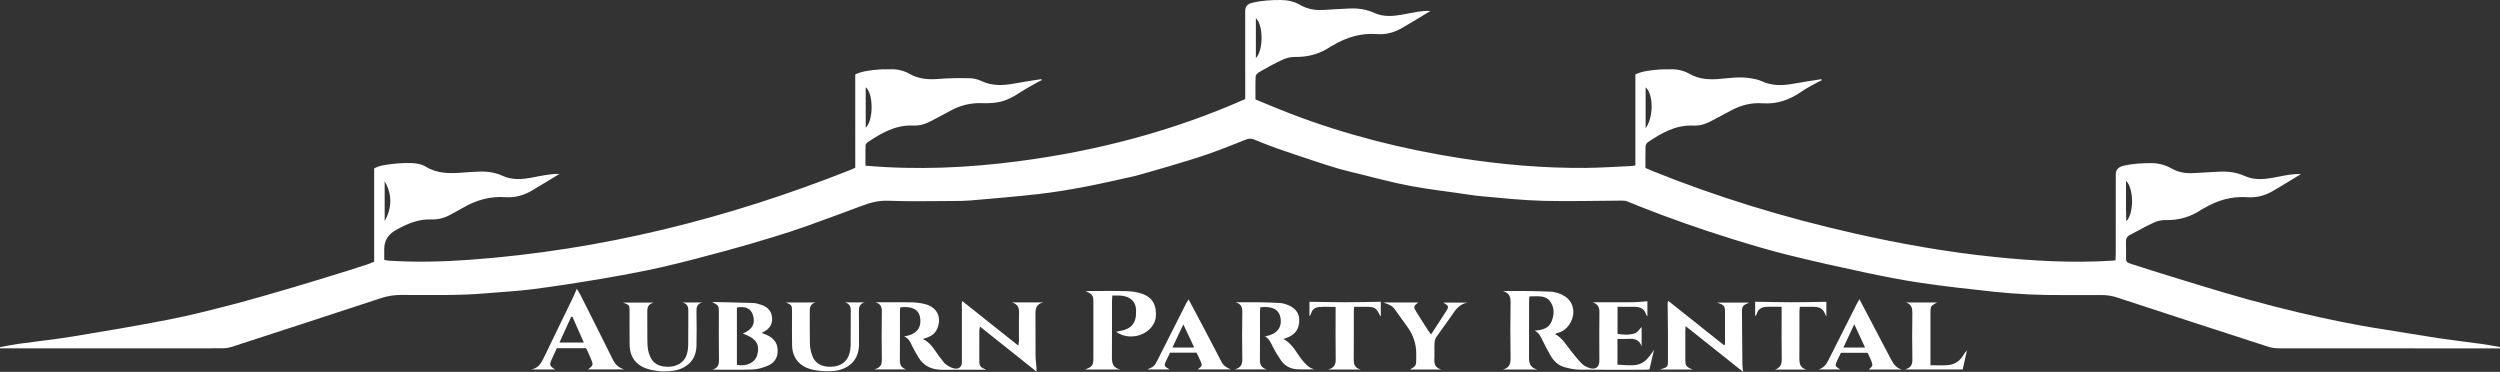<?xml version="1.0" encoding="UTF-8"?>
<svg id="Layer_1" data-name="Layer 1" xmlns="http://www.w3.org/2000/svg" viewBox="0 0 3625.57 539.27">
  <rect x="0" y="0" width="3625.57" height="539.27" fill="#333333" stroke="none"/>
  <defs>
    <style>
      .cls-1 {
        fill: #fff;
        stroke-width: 0px;
      }
    </style>
  </defs>
  <path class="cls-1" d="M2371.67,240.03V107.85c11.02-5.03,22.65-5.95,34.19-6.99,5.35-.48,10.78-.15,16.17-.35,10.19-.39,19.77,1.78,28.28,6.65,13.15,7.52,27.19,8.6,42.28,7.39,15.15-1.22,30.41-3.66,45.68-1.15,5.55.91,11.37,1.9,16.29,4.21,15.34,7.2,31.04,6.7,47.27,3.65,13.13-2.46,26.4-4.32,39.61-6.44l.55,1.57c-1.91.9-3.9,1.68-5.71,2.71-7.86,4.45-16.1,8.46-23.41,13.58-16.75,11.72-34.98,18.64-56.53,17.13-16.04-1.13-30.89,2.5-44.71,9.81-9.83,5.19-19.7,10.35-29.46,15.66-8.15,4.44-16.78,7.25-26.38,6.85-26.08-1.09-46.36,10.9-66.01,24.15-1.82,1.22-3.28,3.97-3.35,6.05-.34,10.3-.15,20.62-.15,31.25,3.22,1.4,6.12,2.74,9.08,3.94,95.15,38.55,193.59,68.37,294.66,91.17,66.34,14.97,133.36,26.81,201.3,33.83,56.32,5.82,112.83,9.08,169.57,5.64,2.05-.12,4.09-.33,7.02-.57.15-3.41.41-6.57.41-9.73.03-38.33.02-76.66.02-114.99,0-6.51,3.6-10.62,10.8-12.34,13.44-3.2,27.16-3.99,40.98-3.93,10.45.04,20.17,2.66,28.97,7.66,9.81,5.57,20.4,7.46,31.78,6.77,12.55-.76,25.11-1.37,37.66-2.05,13.09-.71,25.55,1.09,37.47,6.5,12.99,5.9,26.87,4.68,40.49,2.27,13.49-2.39,26.75-5.92,40.43-5.3-13.43,8.14-26.83,16.53-40.54,24.49-11.11,6.45-23.62,10.06-36.72,9.09-23.59-1.75-44.27,4.66-63.62,16.09-1,.59-2.15,1-3.1,1.65-15.62,10.67-33,15.94-52.74,15.4-5.46-.15-11.51,1.29-16.41,3.56-11.96,5.54-23.4,12-35.05,18.09-4.35,2.27-5.85,5.63-5.63,10.19.35,7.33.04,14.68.11,22.02.07,6.95.38,7.37,7.94,9.86,9.54,3.14,19.11,6.21,28.71,9.19,24.03,7.46,48.05,14.97,72.15,22.24,22.91,6.91,45.81,13.84,68.91,20.19,23.67,6.51,47.46,12.74,71.41,18.37,41.3,9.71,82.85,18.46,124.97,24.85,26.5,4.02,52.85,8.79,79.36,12.77,20.61,3.1,41.37,5.41,62.03,8.27,9,1.24,17.91,2.98,26.87,4.49l-.19,2h-7.45c-104.6,0-209.21.04-313.81-.11-5.24,0-10.73-1.01-15.68-2.61-72.76-23.55-145.48-47.22-218.12-71.08-7.5-2.46-14.97-3.59-22.81-3.58-17.98.04-35.97-.11-53.95.03-33.84.27-67.6-1.17-101.18-4.75-35.56-3.79-71.12-7.74-106.46-12.92-27.67-4.05-55.12-9.54-82.42-15.34-36.91-7.84-73.75-16.03-110.3-25.13-27.07-6.74-53.83-14.66-80.39-22.93-45.93-14.3-91.24-30.09-135.74-47.76-5.99-2.38-11.85-5.05-17.94-7.21-2.41-.85-5.27-.94-7.92-.93-37.75.16-75.52,1.31-113.23.32-29.51-.78-58.96-3.9-88.38-6.56-14.82-1.34-29.48-4.01-44.24-5.96-26.88-3.55-53.73-7.29-80.12-13.22-17.94-4.03-35.69-8.73-53.52-13.15-10.07-2.5-20.23-4.73-30.15-7.62-12.42-3.62-24.68-7.68-36.94-11.74-17.56-5.81-35.12-11.61-52.54-17.74-11.09-3.9-22.01-8.24-32.85-12.7-4.09-1.68-7.54-2.06-11.85-.35-18.51,7.35-37.01,14.8-55.87,21.36-18.27,6.36-36.93,11.81-55.52,17.39-15.82,4.75-31.77,9.14-47.66,13.68-.86.24-1.71.5-2.59.68-24.12,5.24-48.14,10.96-72.41,15.56-22.18,4.2-44.53,7.94-67,10.51-32.86,3.77-65.88,6.42-98.85,9.31-8.32.73-16.74.77-25.11.79-31.47.09-62.98.88-94.39-.36-13.81-.54-25.6,2.69-37.72,7.21-26.47,9.87-52.94,19.74-79.57,29.23-16.07,5.73-32.34,11.03-48.72,16.01-22.64,6.89-45.35,13.66-68.24,19.82-31.2,8.4-62.42,16.85-93.98,24.01-28.63,6.5-57.63,11.81-86.66,16.74-33.12,5.63-66.37,10.82-99.73,15.16-22.45,2.92-45.18,3.97-67.78,5.98-41.22,3.66-82.56,2.35-123.86,2.46-10.01.03-19.47,1.4-28.95,4.53-72.06,23.72-144.2,47.22-216.38,70.64-4.4,1.43-9.31,2.18-13.98,2.19-104.9.12-209.81.09-314.71.09H.19c-.06-.58-.13-1.17-.19-1.75,8.65-1.58,17.25-3.46,25.97-4.68,26.84-3.75,53.85-6.6,80.56-10.98,46.15-7.56,92.28-15.35,138.11-24.32,30.86-6.04,61.36-13.79,91.73-21.69,30.06-7.82,59.84-16.59,89.6-25.32,26.68-7.83,53.19-16.14,79.75-24.32,9.33-2.87,18.61-5.9,27.86-8.99,3.04-1.01,5.91-2.43,9.03-3.74v-135.14c7.78-4.47,16.5-5.16,24.95-6.35,6.5-.91,13.12-1.28,19.71-1.43,10.55-.24,21.42-.19,30.45,5.33,16.67,10.2,34.93,9.95,53.65,8.42,7.75-.63,15.53-1.07,23.3-1.4,12.17-.52,23.75,1.32,34.81,6.36,13.27,6.04,27.41,5,41.34,2.41,13.48-2.5,26.79-5.74,40.41-5.36-13.4,8.12-26.77,16.46-40.42,24.41-11.37,6.63-24.14,10.27-37.57,9.3-22.93-1.66-43.11,4.43-62.02,15.45-4.54,2.64-9.28,4.99-13.8,7.66-9.47,5.6-19.46,9.57-31.08,9.1-19.81-.79-36.69,6.57-52.85,15.84-10.85,6.22-16.27,15.23-16.27,27.03v15.83c2.43.44,4.37,1,6.35,1.13,38.95,2.52,77.88,1.62,116.76-1.19,192.5-13.92,375.74-60.2,552.21-130.1,2.45-.97,4.82-2.13,7.77-3.44V107.88c11.12-5.11,22.76-6.01,34.29-7.06,5.35-.49,10.78-.15,16.17-.36,10.19-.39,19.77,1.76,28.29,6.64,13.44,7.7,27.79,8.6,43.17,7.31,14.85-1.24,29.87-1.22,44.79-.94,5.48.1,11.36,1.76,16.28,4.07,15.34,7.2,31.04,6.71,47.27,3.67,13.13-2.46,26.4-4.32,39.61-6.45.19.53.38,1.05.57,1.58-1.9.89-3.87,1.67-5.67,2.7-8.1,4.62-16.37,9.02-24.16,14.04-10.83,6.97-21.82,13.61-35.22,15.49-6.76.95-13.73,1.33-20.56,1.05-16.06-.66-30.9,2.62-44.72,9.93-9.83,5.2-19.7,10.34-29.46,15.65-8.15,4.44-16.77,7.27-26.38,6.86-26.08-1.09-46.34,10.91-66.05,24.09-1.52,1.02-3.23,2.93-3.28,4.46-.3,9.7-.15,19.41-.15,29.65,74.99,6.56,148.71,3.19,222.13-6.46,114.28-15.01,224.04-43.77,328.6-90.14V15.51c0-5.97,3.29-9.76,9.87-11.38,13.71-3.35,27.73-4.21,41.85-4.13,10.11.06,19.64,2.34,28.17,7.26,10.6,6.1,22.06,7.96,34.37,7.11,12.24-.84,24.51-1.42,36.76-2.03,12.79-.64,24.95,1.24,36.57,6.52,12.99,5.91,26.87,4.7,40.49,2.29,13.49-2.38,26.76-5.91,40.58-5.31-14.02,8.44-27.89,17.15-42.17,25.27-10.63,6.04-22.69,9.27-35.15,8.32-23.59-1.8-44.28,4.63-63.62,16.06-1.25.74-2.66,1.28-3.85,2.09-15.39,10.53-32.61,15.35-51.98,15.01-6.03-.11-12.64,1.62-18.07,4.14-11.68,5.42-22.88,11.76-34.02,18.08-2.21,1.26-4.59,4.1-4.68,6.29-.48,10.82-.22,21.67-.22,33.11,17.01,6.93,33.49,14,50.27,20.44,79.54,30.52,162.13,51.55,247.19,64.78,60.09,9.35,120.6,14.55,181.59,14.06,22.16-.18,44.3-1.77,66.44-2.74,1.44-.06,2.87-.4,5.44-.78v.06ZM1255.48,185.07c11.18-9.66,11.59-49.19,0-58.61v58.61ZM2386.52,186.08c11.85-16.39,11.44-49.62,0-59.44v59.44ZM557.86,262.84v57.79c10.81-19.3,11.02-38.62,0-57.79ZM1821.29,84.26c11.28-11.42,10.78-48.71,0-57.78v57.78ZM3083.22,262.28c.06,20-.35,38.76.34,58.49,11.23-10.29,11.31-47.77-.34-58.49Z"/>
  <path class="cls-1" d="M1503.17,538.91c-27.9-22.22-54.49-43.41-81.96-65.29-.44,2.58-.98,4.27-.98,5.96-.07,14.4-.08,28.81-.03,43.21.03,8.31,1.43,9.94,10.32,13.45h-7.37c-18.58,0-37.16-.18-55.73.06-15.82.21-27.86-5.3-35.46-18.06-3.27-5.48-6.47-11.01-9.26-16.7-2.53-5.17-4.25-10.69-11.46-13.61,18.22-2.99,25.66-12.54,23-27.97-1.94-11.22-12.22-16.42-28.8-14.19-.11,2-.33,4.11-.33,6.23-.02,23.37.17,46.75-.13,70.12-.08,6.54,1.81,11.11,9.14,13.55h-46.58c9.58-2.23,11.41-7.04,11.32-13.73-.32-23.37-.33-46.75,0-70.12.09-6.53-1.48-11.12-9.16-13.44h18.16c11.99,0,23.98-.27,35.95.11,5.91.19,11.93,1.05,17.62,2.5,21.83,5.57,24.13,24.88,16.23,38.56-3.68,6.36-10.26,9.53-19.23,12,13.61,6.84,18.05,18.99,26.2,28.54,2.38,2.79,4.19,6.18,7.13,8.31,3.59,2.6,7.87,5.14,12.25,5.96,6.63,1.24,10.92-2.49,10.95-8.74.13-26.36.09-52.73.01-79.09,0-3.08-.65-6.16.48-10.03,26.79,21.32,53.58,42.63,81.32,64.71.44-2.87.93-4.6.94-6.34.06-13.59-.29-27.19.17-40.76.25-7.55-1.64-13.17-10.39-15.55h45.64c-10.21,2.1-11.61,8.79-11.5,16.9.28,20.11-.02,40.22.16,60.33.05,5.94.92,11.88,1.37,17.82.09,1.23.01,2.47.01,5.29h0Z"/>
  <path class="cls-1" d="M2389.11,436.9v21.88c-.8-1.09-1.81-1.9-2.05-2.86-2.03-8-8.23-10.85-16.49-10.99-8.04-.14-16.09-.03-24.76-.03v39.28c8.32,1.46,17.11,1.91,25.15-.8,4.03-1.35,6.67-6.09,9.77-9.14v28.29c-2.69-9.45-9.94-11.85-19.66-11.11-4.96.38-9.98.07-15.39.07v37.35c29.24,1.86,37.17,3.46,53.07-21.73-2.4,10.38-4.53,19.55-6.66,28.76-2.83.15-4.9.35-6.97.35-31.47.02-62.94.23-94.4-.15-7.34-.09-14.85-1.63-21.92-3.59-10.04-2.77-16.24-9.92-20.88-18.08-3.7-6.51-7.22-13.12-10.41-19.84-2.72-5.75-5.25-11.48-11.74-15.16,1.07-.1,2.14-.19,3.2-.29,9.91-.88,17.87-4.22,21.41-13.51,4.04-10.61,3.99-20.97-3.6-30.16-2.26-2.73-6.83-4.74-10.68-5.34-5.72-.89-11.74-.23-18.03-.23-.23,2.77-.56,4.88-.56,6.99-.03,27.46.08,54.91-.09,82.37-.05,8.15,2.47,14.28,12.1,16.65h-49.82c9.22-2.47,11.11-8.41,10.98-16.55-.45-26.91-.42-53.82-.01-80.73.12-7.96-1.81-13.71-10.98-16.55,13.03,0,26.06-.12,39.09.04,10.46.13,20.92.58,31.37.93,1.18.04,2.37.33,3.53.56,16.94,3.32,26.83,12.91,27.97,26.64,1.12,13.43-8.69,30.12-23.62,32.7-.76.13-1.38.9-2.59,1.73,10.62,5.88,15.87,15.46,22.59,23.99,5.2,6.6,10.5,13.22,16.5,19.2,2.85,2.84,7.22,4.9,11.33,6.1,7.58,2.22,12.96-1.54,13.47-8.78.23-3.25.06-6.52.06-9.78,0-20.93-.18-41.86.1-62.79.09-6.81-2.02-11.57-9.85-14.23h7.35c17.08,0,34.17.13,51.25-.07,6.8-.08,13.58-.9,20.84-1.41l.03.02Z"/>
  <path class="cls-1" d="M2501.66,499.7v-17.62c0-10.05.04-20.09-.01-30.14-.04-8.32-1.4-9.94-11.77-13.1h46.95c-10.05,4.24-10.64,4.96-10.58,15.63.14,24.7.36,49.4.62,74.1.03,2.91.53,5.82,1.01,10.7-28.26-22.5-55.19-43.93-83.4-66.38-.17,3.52-.35,5.55-.36,7.59-.03,13.58-.03,27.15,0,40.73.01,9.43,1.2,11.07,11.01,14.74h-48c2.54-.82,3.55-1.13,4.54-1.47,6.17-2.05,7.21-3.25,7.24-9.6.08-14.39.1-28.78,0-43.17-.09-14.11-.34-28.22-.47-42.33,0-.7.43-1.4.98-3.06,27.14,21.6,53.72,42.77,80.31,63.93l1.93-.54h0Z"/>
  <path class="cls-1" d="M1834.69,487.82c16.65-2.91,24.54-12.35,22.45-26.28-1.87-12.44-11.46-17.81-29.31-16.03-.19,2-.55,4.11-.56,6.21-.04,23.36.12,46.71-.12,70.07-.07,6.79,2.09,11.58,9.8,13.92h-46.53c9.78-2.38,11.3-8,11.19-15.22-.35-22.54-.37-45.08.01-67.62.12-7.08-1.42-12.22-9.86-14.49,12.71,0,25.43-.14,38.14.05,9.25.13,18.49.59,27.72,1.12,2.33.13,4.65.95,6.91,1.63,12.17,3.68,19.28,11.54,19.66,21.63.51,13.64-5.24,22.3-18.05,27.12-1.09.41-2.23.73-4.85,1.58,14.31,7.97,19.34,21.55,28.52,32.3,4.36,5.1,9,9.78,16.02,11.8-8.26,0-16.55.36-24.78-.09-10.24-.56-18.19-5.36-23.51-13.15-4.55-6.66-8.83-13.55-12.3-20.71-2.54-5.23-4.85-10.33-10.53-13.83h-.02Z"/>
  <path class="cls-1" d="M1032.79,536.11c8.33-2.07,10.01-7.09,9.88-14.21-.4-22.81-.15-45.62-.15-68.43,0-10.15-.22-10.46-9.71-15.52,19.94.46,39.89.77,59.83,1.49,4.06.15,8.19,1.53,12.06,2.88,9.22,3.23,14.38,9.58,15.04,18.46.63,8.47-2.86,15.37-11.2,19.84-1,.54-1.99,1.1-4.01,2.21,2.98,1.14,5.25,1.89,7.4,2.86,9.51,4.32,15.18,10.85,15.81,20.94.68,10.96-3.64,19.38-14.61,23.87-6.69,2.74-14.17,5.08-21.4,5.35-19.62.73-39.29.25-58.94.25h0ZM1068.67,529.08c16.29,3.01,27.1-4.78,29.57-14.54,3.94-15.56-1.86-23.93-21.06-30.82,13.98-5.63,18.87-14.94,14.49-27.59-3.07-8.85-10.89-12.39-23-10.17v83.11h0Z"/>
  <path class="cls-1" d="M1618.52,481.26c5.45-1.3,9.59-1.92,13.4-3.27,10.03-3.55,14.44-10.86,15.44-20.19.14-1.35-.08-2.72.05-4.07,1.42-15.06-6.91-25.66-27.73-25.16-2.02.05-4.04,0-6.61,0-.18,3.35-.44,5.99-.44,8.64-.03,27.17.12,54.34-.1,81.51-.07,8.4,1.99,14.97,12.22,17.21h-51.44c10.92-4.02,12.33-6,12.33-16.57,0-27.17.01-54.34,0-81.51,0-9.53-1.54-11.47-11.58-15.79h6.33c17.97,0,35.96-.38,53.92.18,7.62.24,15.62,1.45,22.66,4.01,14.86,5.38,20.98,17.35,19.1,34.22-1.39,12.41-13.34,23.95-27.8,26.67-10.39,1.96-20,.44-29.74-5.89h-.01Z"/>
  <path class="cls-1" d="M807.54,504.96c-2.66,5.77-5.27,11.24-7.71,16.76-3.4,7.67-2.86,9.08,5.48,14.12h-35.08c10.65-1.89,14.76-9.37,18.62-17.44,13.33-27.84,26.96-55.56,40.41-83.36,2.39-4.94,4.49-9.99,7.29-16.23,2.21,3.78,4.07,6.62,5.57,9.6,15.53,30.81,31.14,61.58,46.38,92.5,3.52,7.14,8.24,12.38,16.85,14.77h-52.56c2.03-1.9,5.5-3.77,6.33-6.34.79-2.46-.9-5.73-1.98-8.49-1.89-4.84-4.13-9.56-6.27-14.32-.21-.47-.75-.82-1.47-1.58h-41.86ZM846.64,496.71c-5.71-12.93-11.11-25.17-16.52-37.41-.59.05-1.18.09-1.77.14-5.59,12.28-11.19,24.56-16.98,37.28h35.27Z"/>
  <path class="cls-1" d="M989.65,438.69h29.11c-7.68,1.58-8.86,6.43-8.73,12.73.33,16.56.34,33.14.04,49.7-.24,13.17-5.29,24.43-18.31,31.56-9,4.93-19.18,5.93-29.4,5.94-5.03,0-10.12-.76-15.09-1.63-22.01-3.86-33.83-16.46-34.17-36.81-.28-16.84,0-33.68-.09-50.52-.04-7.03-.68-7.65-9.62-10.84h44.92c-9.06,2.23-9.72,7.72-9.6,14.08.3,15.21-.2,30.43.25,45.63.18,5.85,1.15,11.96,3.38,17.41,4.63,11.37,12.93,15.79,26.3,15.99,13.17.2,23.95-6.84,27.23-17.48,1.43-4.64,2.12-9.6,2.19-14.43.26-16.29-.04-32.59.17-48.89.08-5.99-1.12-10.76-8.58-12.46v.02Z"/>
  <path class="cls-1" d="M1225.4,438.51h28.68c-7.13,1.92-8.61,6.46-8.47,12.64.35,15.75-.07,31.51.16,47.26.37,25.35-16.82,38.34-38.63,39.72-10.02.63-19.73,0-29.23-2.19-18.53-4.28-28.86-16.98-29.23-35.47-.28-14.39-.06-28.79-.06-43.19v-5.7c-.05-8.89-.3-9.27-8.83-12.96h43.03c-7.55,2.03-8.57,7.14-8.49,13.23.2,15.48-.17,30.97.2,46.44.13,5.32,1.19,10.75,2.81,15.88,4.13,12.99,14.28,17.95,27.49,17.72,14.35-.26,23.89-7.33,27.17-19.53.98-3.65,1.63-7.48,1.67-11.23.18-16.84-.07-33.68.16-50.52.08-5.88-1.59-10.08-8.43-12.08v-.02Z"/>
  <path class="cls-1" d="M1723.7,434.16c4.7,8.75,9.02,16.7,13.23,24.69,11.58,22,23.23,43.96,34.59,66.06,2.9,5.64,7.72,8.52,13.79,10.85h-48.39c6.88-5.28,6.97-5.48,3.71-13-1.63-3.75-3.46-7.44-5.27-11.31h-38.53c-1.9,3.95-3.82,7.86-5.67,11.8-3.39,7.24-3.15,7.85,5.09,12.54h-32.33c9.42-4.18,10.1-4.44,15.24-14.51,13.92-27.27,27.59-54.65,41.38-81.98.73-1.44,1.7-2.78,3.16-5.13h0ZM1700.27,503.99h31.59c-5.27-11.23-10.13-21.58-15.75-33.54-5.7,12.06-10.5,22.22-15.85,33.54h.01Z"/>
  <path class="cls-1" d="M2696.6,433.81c2.43,4.68,4.17,8.07,5.95,11.45,13.39,25.43,26.87,50.81,40.12,76.3,3.39,6.52,7.26,12.24,15.65,14.34h-48.19c1.8-1.91,4.58-3.59,5.06-5.7.53-2.37-.76-5.21-1.73-7.7-1.39-3.55-3.2-6.97-5.04-10.88h-38.67c-1.81,3.75-3.61,7.42-5.35,11.12-3.64,7.7-3.44,8.32,4.38,13.09h-31.75c7.31-2.01,11.17-6.72,14.12-12.63,14.06-28.12,28.3-56.16,42.48-84.22.61-1.21,1.35-2.36,2.99-5.18h-.02ZM2689.12,470.26c-5.81,12.43-10.63,22.73-15.77,33.71h31.41c-5.21-11.22-10.02-21.58-15.65-33.71h.01Z"/>
  <path class="cls-1" d="M2006.19,438.67h50.61c-2.01,1.99-5.39,3.84-5.73,6.07-.38,2.5,1.69,5.5,3.23,8.01,5.54,9,11.29,17.89,17.01,26.79.99,1.54,2.23,2.95,4.06,5.36,4.62-7.07,8.69-13.29,12.74-19.5,3.2-4.9,6.45-9.77,9.54-14.74,3.77-6.07,3.31-7.28-4.58-11.81h35.07c-11.4,1.97-16.99,9.84-22.53,18.12-7.14,10.66-15.11,20.87-22.35,31.48-1.77,2.59-2.75,5.97-2.91,9.04-.4,7.86.2,15.77-.23,23.63-.41,7.37,1.81,12.68,10.42,14.79h-45.65c2.77-2.09,6.52-3.66,7.82-6.24,1.51-2.99.92-6.87,1.12-10.36.12-2.17.02-4.35.02-6.52,0-14.14-4.35-27.15-13.04-39.03-4.79-6.56-9.51-13.16-14.19-19.78-6.88-9.75-6.87-10.55-20.43-15.3h0Z"/>
  <path class="cls-1" d="M1973.69,535.94h-47.81c10.49-2.84,11.3-8.73,11.19-15.73-.35-21.98-.13-43.97-.13-65.96v-9.14c-8.33,0-16.33-.5-24.21.18-5.16.45-9.4,3.37-11.05,8.39-.56,1.71-1.21,3.39-2.66,4.88v-20.93c17.7.26,34.95.7,52.2.7s33.9-.45,51.27-.71v20.66c-.21-.06-.9-.07-1.01-.31-5.58-11.86-7.59-13.06-22.17-13.06h-15.53c-.19,2.87-.45,4.96-.45,7.06-.03,23.07.11,46.15-.1,69.22-.07,7.2,1.54,12.86,10.46,14.77v-.02Z"/>
  <path class="cls-1" d="M2583.79,444.92c-8.26,0-15.43-.35-22.53.1-6.35.41-11.38,3.13-13.23,9.25-.46,1.51-1.18,2.95-2.67,4.32v-21.04c17.39.28,34.59.75,51.8.77,16.99.02,33.99-.42,51.47-.66v21.79c-4.77-12.44-8.08-14.54-21.81-14.56h-16.68c-.23,2.94-.56,5.29-.56,7.65-.04,22.56.09,45.12-.09,67.68-.06,7.29,1.34,13.37,10.3,15.78h-45.59c7.68-2.61,9.85-7.64,9.72-14.86-.41-22.55-.15-45.12-.15-67.68v-8.55h.02Z"/>
  <path class="cls-1" d="M2799.6,529.64c9.23,0,17.33.55,25.3-.14,9.48-.82,16.73-5.56,21.54-13.11,1.74-2.73,3.29-5.56,6.09-8.12-2.03,9.06-4.07,18.11-6.19,27.54h-83.82c9.59-2.52,10.96-7.93,10.85-14.87-.37-22.28-.36-44.58-.01-66.87.11-7.03-1.01-12.72-9.14-15.38h44.98c-9.23,4.87-9.59,5.4-9.6,14.95-.02,22.56,0,45.12,0,67.69v8.32h0Z"/>
</svg>